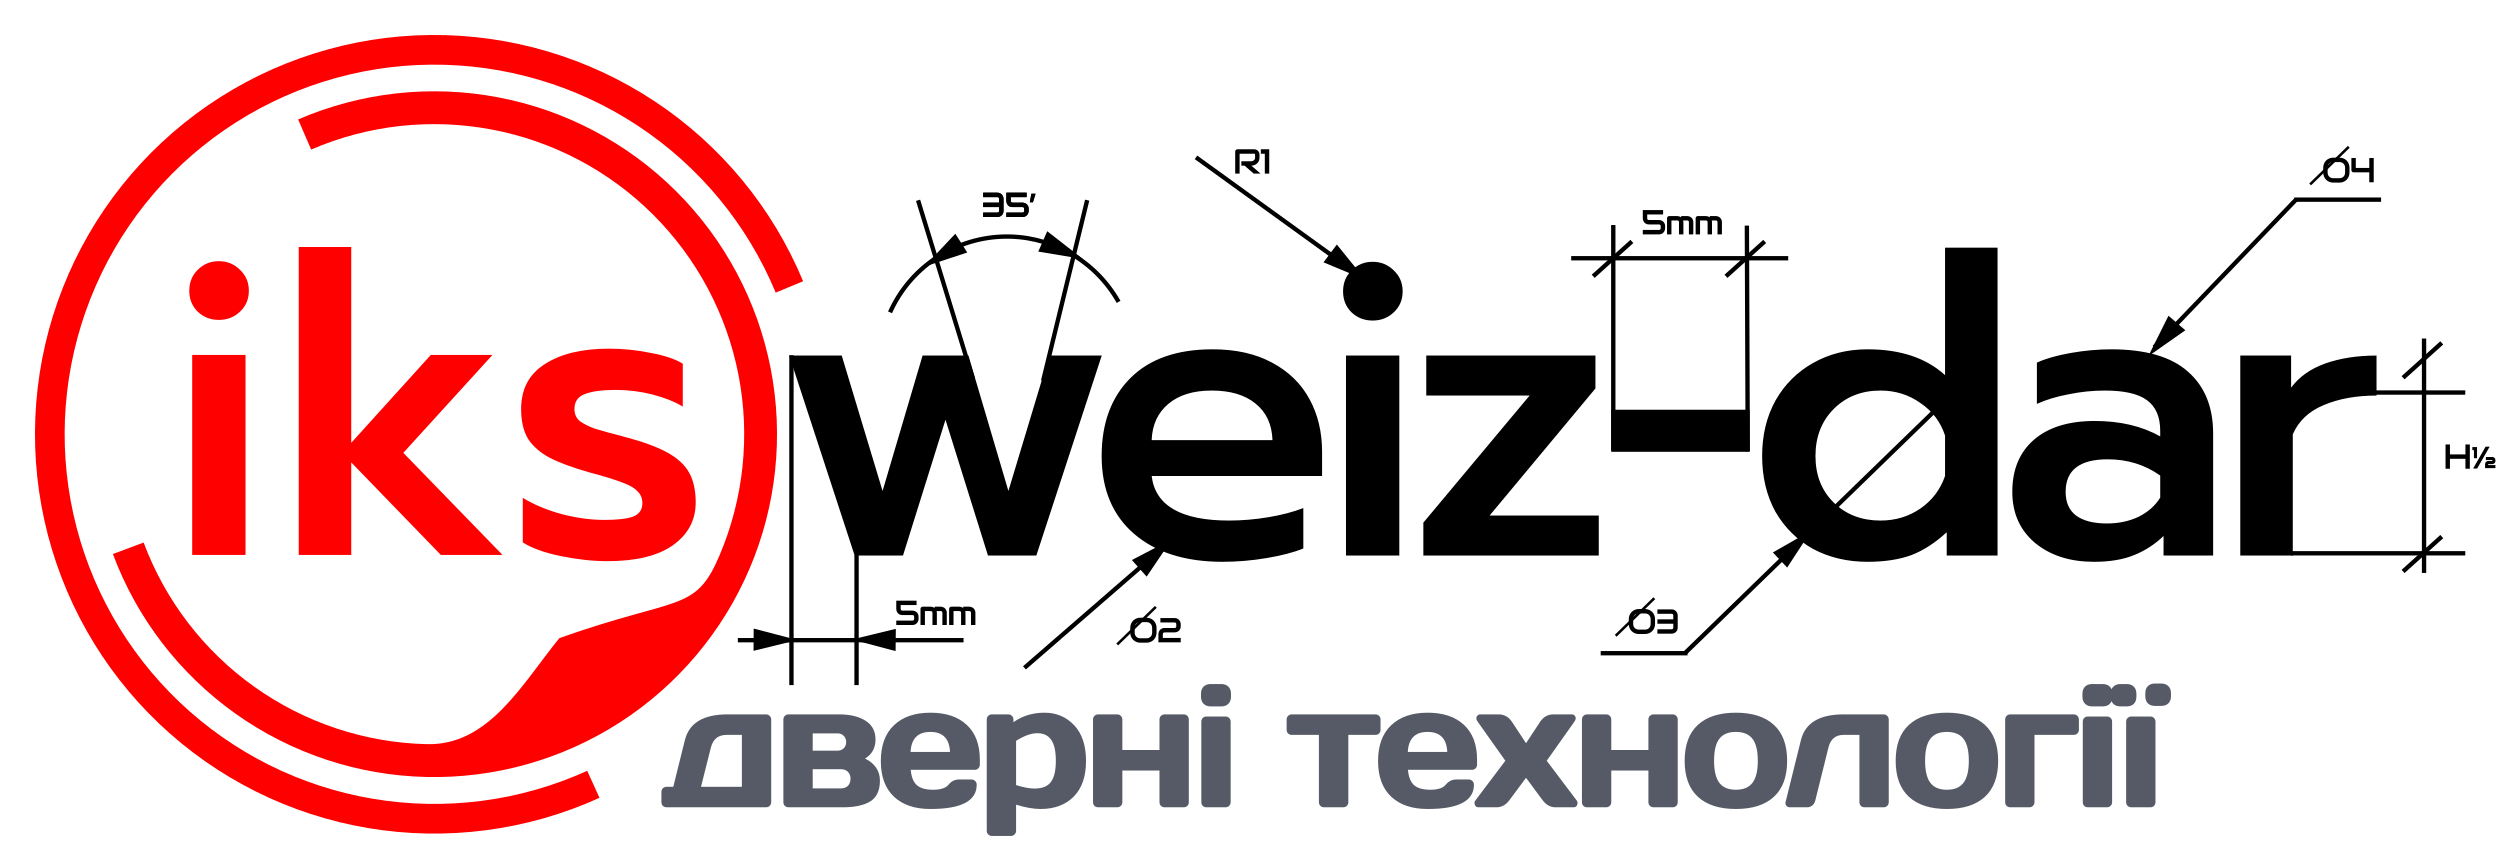 <?xml version="1.0" encoding="UTF-8"?> <svg xmlns="http://www.w3.org/2000/svg" width="288" height="98" viewBox="0 0 288 98" fill="none"> <g clip-path="url(#clip0)"> <path d="M76.195 92.404V91.242C76.195 91.067 76.251 90.923 76.361 90.813C76.478 90.695 76.625 90.637 76.801 90.637H77.562L78.9 85.256C79.395 83.283 81.029 82.297 83.803 82.297H88.236C88.412 82.297 88.555 82.356 88.666 82.473C88.783 82.583 88.842 82.727 88.842 82.902V92.404C88.842 92.574 88.783 92.717 88.666 92.834C88.555 92.945 88.412 93 88.236 93H76.801C76.625 93 76.478 92.945 76.361 92.834C76.251 92.717 76.195 92.574 76.195 92.404ZM80.756 90.637H85.463V84.66H83.695C82.751 84.66 82.152 85.139 81.898 86.096L80.756 90.637ZM90.244 92.404V82.902C90.244 82.727 90.299 82.583 90.41 82.473C90.527 82.356 90.671 82.297 90.84 82.297H96.68C97.923 82.297 98.929 82.538 99.697 83.02C100.472 83.501 100.859 84.227 100.859 85.197C100.859 86.161 100.459 86.89 99.658 87.385C100.798 87.958 101.367 88.807 101.367 89.934C101.367 91.06 100.999 91.854 100.264 92.317C99.528 92.772 98.473 93 97.1 93H90.84C90.671 93 90.527 92.945 90.41 92.834C90.299 92.717 90.244 92.574 90.244 92.404ZM93.623 90.822H96.865C97.223 90.822 97.497 90.721 97.686 90.52C97.881 90.318 97.978 90.051 97.978 89.719C97.978 89.387 97.881 89.12 97.686 88.918C97.497 88.716 97.223 88.615 96.865 88.615H93.623V90.822ZM93.623 86.477H96.484C96.777 86.477 97.015 86.385 97.197 86.203C97.386 86.014 97.481 85.773 97.481 85.481C97.481 85.188 97.386 84.95 97.197 84.768C97.015 84.579 96.777 84.484 96.484 84.484H93.623V86.477ZM102.975 91.77C101.972 90.819 101.471 89.452 101.471 87.668C101.471 85.878 101.975 84.504 102.984 83.547C103.993 82.583 105.393 82.102 107.184 82.102C108.974 82.102 110.37 82.57 111.373 83.508C112.376 84.439 112.877 85.777 112.877 87.522V88.078C112.877 88.254 112.818 88.4 112.701 88.518C112.59 88.628 112.447 88.684 112.271 88.684H104.918C104.983 89.484 105.211 90.067 105.602 90.432C105.999 90.796 106.63 90.979 107.496 90.979C108.362 90.979 108.954 90.783 109.273 90.393C109.592 90.002 109.986 89.803 110.455 89.797H111.91C112.086 89.797 112.229 89.856 112.34 89.973C112.457 90.083 112.516 90.227 112.516 90.402C112.516 92.271 110.735 93.202 107.174 93.195C105.377 93.195 103.977 92.72 102.975 91.77ZM104.898 86.623H109.439C109.374 85.087 108.619 84.318 107.174 84.318C105.735 84.318 104.977 85.087 104.898 86.623ZM113.674 95.695V82.902C113.674 82.727 113.729 82.583 113.84 82.473C113.957 82.356 114.1 82.297 114.27 82.297H116.154C116.324 82.297 116.464 82.356 116.574 82.473C116.691 82.583 116.75 82.727 116.75 82.902V83.195C117.779 82.466 118.973 82.102 120.334 82.102C121.695 82.102 122.831 82.583 123.742 83.547C124.654 84.504 125.109 85.878 125.109 87.668C125.109 89.452 124.637 90.819 123.693 91.77C122.749 92.72 121.477 93.195 119.875 93.195C119.048 93.195 118.107 93.029 117.053 92.697V95.695C117.053 95.871 116.994 96.014 116.877 96.125C116.766 96.242 116.626 96.301 116.457 96.301H114.27C114.1 96.301 113.957 96.242 113.84 96.125C113.729 96.014 113.674 95.871 113.674 95.695ZM117.053 90.442C117.893 90.708 118.599 90.842 119.172 90.842C120.064 90.842 120.695 90.588 121.066 90.08C121.444 89.572 121.633 88.762 121.633 87.648C121.633 86.535 121.454 85.728 121.096 85.227C120.744 84.719 120.214 84.465 119.504 84.465C118.801 84.465 117.984 84.758 117.053 85.344V90.442ZM125.916 92.404V82.902C125.916 82.727 125.971 82.583 126.082 82.473C126.199 82.356 126.342 82.297 126.512 82.297H128.699C128.875 82.297 129.018 82.356 129.129 82.473C129.24 82.583 129.295 82.727 129.295 82.902V86.398H133.572V82.902C133.572 82.727 133.628 82.583 133.738 82.473C133.855 82.356 134.002 82.297 134.178 82.297H136.355C136.531 82.297 136.674 82.356 136.785 82.473C136.896 82.583 136.951 82.727 136.951 82.902V92.404C136.951 92.58 136.896 92.723 136.785 92.834C136.674 92.945 136.531 93 136.355 93H134.178C134.002 93 133.855 92.945 133.738 92.834C133.628 92.717 133.572 92.574 133.572 92.404V88.762H129.295V92.404C129.295 92.58 129.236 92.723 129.119 92.834C129.008 92.945 128.868 93 128.699 93H126.512C126.336 93 126.193 92.945 126.082 92.834C125.971 92.723 125.916 92.58 125.916 92.404ZM138.354 80.256V79.924C138.354 79.579 138.451 79.305 138.646 79.104C138.848 78.902 139.125 78.801 139.477 78.801H140.688C141.033 78.801 141.306 78.902 141.508 79.104C141.71 79.299 141.811 79.572 141.811 79.924V80.256C141.811 80.601 141.71 80.874 141.508 81.076C141.312 81.278 141.039 81.379 140.688 81.379H139.477C139.132 81.379 138.858 81.278 138.656 81.076C138.454 80.874 138.354 80.601 138.354 80.256ZM138.393 92.404V83.137C138.393 82.961 138.448 82.818 138.559 82.707C138.676 82.596 138.819 82.541 138.988 82.541H141.176C141.352 82.541 141.495 82.6 141.605 82.717C141.716 82.828 141.771 82.968 141.771 83.137V92.404C141.771 92.58 141.713 92.723 141.596 92.834C141.485 92.945 141.345 93 141.176 93H138.988C138.812 93 138.669 92.945 138.559 92.834C138.448 92.723 138.393 92.58 138.393 92.404ZM148.219 84.064V82.902C148.219 82.727 148.274 82.583 148.385 82.473C148.502 82.356 148.648 82.297 148.824 82.297H158.443C158.619 82.297 158.762 82.356 158.873 82.473C158.984 82.583 159.039 82.727 159.039 82.902V84.064C159.039 84.234 158.984 84.377 158.873 84.494C158.762 84.605 158.619 84.66 158.443 84.66H155.328V92.404C155.328 92.574 155.27 92.717 155.152 92.834C155.042 92.945 154.898 93 154.723 93H152.545C152.369 93 152.223 92.945 152.105 92.834C151.995 92.717 151.939 92.574 151.939 92.404V84.66H148.824C148.648 84.66 148.502 84.605 148.385 84.494C148.274 84.377 148.219 84.234 148.219 84.064ZM160.256 91.77C159.253 90.819 158.752 89.452 158.752 87.668C158.752 85.878 159.257 84.504 160.266 83.547C161.275 82.583 162.674 82.102 164.465 82.102C166.255 82.102 167.652 82.57 168.654 83.508C169.657 84.439 170.158 85.777 170.158 87.522V88.078C170.158 88.254 170.1 88.4 169.982 88.518C169.872 88.628 169.729 88.684 169.553 88.684H162.199C162.264 89.484 162.492 90.067 162.883 90.432C163.28 90.796 163.911 90.979 164.777 90.979C165.643 90.979 166.236 90.783 166.555 90.393C166.874 90.002 167.268 89.803 167.736 89.797H169.191C169.367 89.797 169.51 89.856 169.621 89.973C169.738 90.083 169.797 90.227 169.797 90.402C169.797 92.271 168.016 93.202 164.455 93.195C162.658 93.195 161.258 92.72 160.256 91.77ZM162.18 86.623H166.721C166.656 85.087 165.9 84.318 164.455 84.318C163.016 84.318 162.258 85.087 162.18 86.623ZM169.9 92.697C169.874 92.632 169.861 92.554 169.861 92.463C169.861 92.365 169.913 92.258 170.018 92.141L173.416 87.639L170.242 83.156C170.034 82.883 170.021 82.642 170.203 82.434C170.281 82.343 170.392 82.297 170.535 82.297H172.654C173.286 82.297 173.794 82.583 174.178 83.156L175.799 85.617L177.42 83.156C177.804 82.583 178.312 82.297 178.943 82.297H181.062C181.206 82.297 181.316 82.343 181.395 82.434C181.577 82.642 181.564 82.883 181.355 83.156L178.182 87.639L181.58 92.141C181.684 92.258 181.736 92.369 181.736 92.473C181.736 92.57 181.723 92.645 181.697 92.697C181.645 92.899 181.505 93 181.277 93H179.197C178.598 93 178.09 92.714 177.674 92.141L175.799 89.602L173.914 92.141C173.504 92.714 172.999 93 172.4 93H170.32C170.092 93 169.952 92.899 169.9 92.697ZM182.24 92.404V82.902C182.24 82.727 182.296 82.583 182.406 82.473C182.523 82.356 182.667 82.297 182.836 82.297H185.023C185.199 82.297 185.342 82.356 185.453 82.473C185.564 82.583 185.619 82.727 185.619 82.902V86.398H189.896V82.902C189.896 82.727 189.952 82.583 190.062 82.473C190.18 82.356 190.326 82.297 190.502 82.297H192.68C192.855 82.297 192.999 82.356 193.109 82.473C193.22 82.583 193.275 82.727 193.275 82.902V92.404C193.275 92.58 193.22 92.723 193.109 92.834C192.999 92.945 192.855 93 192.68 93H190.502C190.326 93 190.18 92.945 190.062 92.834C189.952 92.717 189.896 92.574 189.896 92.404V88.762H185.619V92.404C185.619 92.58 185.561 92.723 185.443 92.834C185.333 92.945 185.193 93 185.023 93H182.836C182.66 93 182.517 92.945 182.406 92.834C182.296 92.723 182.24 92.58 182.24 92.404ZM195.596 91.789C194.58 90.852 194.072 89.471 194.072 87.648C194.072 85.819 194.58 84.439 195.596 83.508C196.611 82.57 198.07 82.102 199.971 82.102C201.878 82.102 203.34 82.57 204.355 83.508C205.371 84.439 205.879 85.819 205.879 87.648C205.879 89.471 205.371 90.852 204.355 91.789C203.34 92.727 201.878 93.195 199.971 93.195C198.07 93.195 196.611 92.727 195.596 91.789ZM198.066 85.109C197.663 85.637 197.461 86.48 197.461 87.639C197.461 88.798 197.663 89.644 198.066 90.178C198.47 90.712 199.105 90.979 199.971 90.979C200.843 90.979 201.481 90.712 201.885 90.178C202.295 89.644 202.5 88.798 202.5 87.639C202.5 86.48 202.295 85.637 201.885 85.109C201.481 84.582 200.843 84.318 199.971 84.318C199.105 84.318 198.47 84.582 198.066 85.109ZM205.709 92.356L207.467 85.256C207.962 83.283 209.596 82.297 212.369 82.297H216.988C217.158 82.297 217.298 82.356 217.408 82.473C217.525 82.583 217.584 82.727 217.584 82.902V92.404C217.584 92.574 217.525 92.717 217.408 92.834C217.298 92.945 217.158 93 216.988 93H214.801C214.632 93 214.488 92.945 214.371 92.834C214.26 92.717 214.205 92.574 214.205 92.404V84.66H212.369C211.458 84.66 210.882 85.139 210.641 86.096L209.107 92.277C209.049 92.492 208.932 92.668 208.756 92.805C208.587 92.935 208.404 93 208.209 93H206.207C206.031 93 205.898 92.948 205.807 92.844C205.722 92.733 205.68 92.639 205.68 92.561C205.68 92.483 205.689 92.414 205.709 92.356ZM219.904 91.789C218.889 90.852 218.381 89.471 218.381 87.648C218.381 85.819 218.889 84.439 219.904 83.508C220.92 82.57 222.378 82.102 224.279 82.102C226.187 82.102 227.648 82.57 228.664 83.508C229.68 84.439 230.188 85.819 230.188 87.648C230.188 89.471 229.68 90.852 228.664 91.789C227.648 92.727 226.187 93.195 224.279 93.195C222.378 93.195 220.92 92.727 219.904 91.789ZM222.375 85.109C221.971 85.637 221.77 86.48 221.77 87.639C221.77 88.798 221.971 89.644 222.375 90.178C222.779 90.712 223.413 90.979 224.279 90.979C225.152 90.979 225.79 90.712 226.193 90.178C226.604 89.644 226.809 88.798 226.809 87.639C226.809 86.48 226.604 85.637 226.193 85.109C225.79 84.582 225.152 84.318 224.279 84.318C223.413 84.318 222.779 84.582 222.375 85.109ZM230.994 92.404V82.902C230.994 82.727 231.049 82.583 231.16 82.473C231.277 82.356 231.421 82.297 231.59 82.297H238.895C239.064 82.297 239.204 82.356 239.314 82.473C239.432 82.583 239.49 82.727 239.49 82.902V84.064C239.49 84.234 239.432 84.377 239.314 84.494C239.204 84.605 239.064 84.66 238.895 84.66H234.373V92.404C234.373 92.574 234.314 92.717 234.197 92.834C234.087 92.945 233.947 93 233.777 93H231.59C231.421 93 231.277 92.945 231.16 92.834C231.049 92.717 230.994 92.574 230.994 92.404ZM239.896 80.256V79.924C239.896 79.579 239.994 79.305 240.189 79.104C240.391 78.902 240.668 78.801 241.02 78.801H242.23C242.576 78.801 242.849 78.902 243.051 79.104C243.253 79.299 243.354 79.572 243.354 79.924V80.256C243.354 80.601 243.253 80.874 243.051 81.076C242.855 81.278 242.582 81.379 242.23 81.379H241.02C240.674 81.379 240.401 81.278 240.199 81.076C239.997 80.874 239.896 80.601 239.896 80.256ZM239.936 92.404V83.137C239.936 82.961 239.991 82.818 240.102 82.707C240.219 82.596 240.362 82.541 240.531 82.541H242.719C242.895 82.541 243.038 82.6 243.148 82.717C243.259 82.828 243.314 82.968 243.314 83.137V92.404C243.314 92.58 243.256 92.723 243.139 92.834C243.028 92.945 242.888 93 242.719 93H240.531C240.355 93 240.212 92.945 240.102 92.834C239.991 92.723 239.936 92.58 239.936 92.404ZM243.154 80.256V79.924C243.154 79.572 243.255 79.299 243.457 79.104C243.652 78.902 243.926 78.801 244.277 78.801H244.99C245.342 78.801 245.615 78.902 245.811 79.104C246.012 79.299 246.113 79.572 246.113 79.924V80.256C246.113 80.608 246.012 80.884 245.811 81.086C245.615 81.281 245.342 81.379 244.99 81.379H244.277C243.926 81.379 243.652 81.281 243.457 81.086C243.255 80.884 243.154 80.608 243.154 80.256ZM244.932 92.404V83.137C244.932 82.968 244.987 82.828 245.098 82.717C245.215 82.6 245.361 82.541 245.537 82.541H247.715C247.891 82.541 248.034 82.6 248.145 82.717C248.255 82.828 248.311 82.968 248.311 83.137V92.404C248.311 92.574 248.255 92.717 248.145 92.834C248.034 92.945 247.891 93 247.715 93H245.537C245.361 93 245.215 92.945 245.098 92.834C244.987 92.717 244.932 92.574 244.932 92.404ZM247.139 80.197V79.856C247.139 79.51 247.236 79.24 247.432 79.045C247.633 78.843 247.907 78.742 248.252 78.742H248.975C249.32 78.742 249.593 78.843 249.795 79.045C249.997 79.24 250.098 79.51 250.098 79.856V80.197C250.098 80.549 249.997 80.826 249.795 81.027C249.593 81.223 249.32 81.32 248.975 81.32H248.252C247.907 81.32 247.633 81.223 247.432 81.027C247.236 80.826 247.139 80.549 247.139 80.197Z" fill="#555A66"></path> <path d="M92.517 32.399C89.005 23.936 83.045 16.714 75.402 11.66C67.759 6.606 58.781 3.95 49.618 4.032C40.456 4.114 31.526 6.93 23.975 12.12C16.424 17.31 10.594 24.637 7.234 33.162C3.874 41.687 3.137 51.021 5.116 59.967C7.096 68.914 11.702 77.066 18.345 83.377C24.987 89.689 33.363 93.873 42.399 95.393C51.435 96.913 60.719 95.699 69.061 91.908L67.647 88.797C59.925 92.306 51.331 93.429 42.966 92.022C34.602 90.615 26.848 86.742 20.699 80.899C14.55 75.057 10.286 67.511 8.453 59.229C6.621 50.947 7.304 42.307 10.414 34.415C13.524 26.524 18.921 19.741 25.911 14.937C32.901 10.133 41.167 7.525 49.649 7.449C58.131 7.374 66.442 9.832 73.517 14.511C80.592 19.189 86.109 25.874 89.36 33.709L92.517 32.399Z" fill="#FF0000"></path> <path d="M13.004 63.822C15.764 71.222 20.679 77.625 27.115 82.203C33.55 86.782 41.21 89.326 49.106 89.508C57.002 89.689 64.771 87.5 71.41 83.222C78.049 78.943 83.253 72.773 86.35 65.508C89.447 58.243 90.295 50.216 88.784 42.464C87.274 34.711 83.474 27.59 77.876 22.019C72.277 16.448 65.138 12.683 57.378 11.211C49.618 9.738 41.596 10.626 34.346 13.759L35.846 17.229C42.402 14.396 49.656 13.594 56.673 14.926C63.69 16.257 70.146 19.662 75.209 24.699C80.271 29.737 83.707 36.177 85.073 43.187C86.439 50.197 85.672 57.455 82.872 64.025C80.071 70.595 78.149 68.642 64.439 73.51C60.151 78.788 56.333 85.892 49.193 85.728C42.053 85.564 35.126 83.263 29.307 79.123C23.487 74.982 19.043 69.192 16.547 62.501L13.004 63.822Z" fill="#FF0000"></path> <path d="M25.213 36.854C24.253 36.854 23.437 36.534 22.765 35.894C22.125 35.254 21.805 34.454 21.805 33.494C21.805 32.534 22.125 31.734 22.765 31.094C23.437 30.422 24.253 30.086 25.213 30.086C26.173 30.086 26.989 30.422 27.661 31.094C28.333 31.734 28.669 32.534 28.669 33.494C28.669 34.454 28.333 35.254 27.661 35.894C26.989 36.534 26.173 36.854 25.213 36.854ZM22.141 40.886H28.285V63.926H22.141V40.886ZM34.415 28.454H40.463V51.014L49.631 40.886H56.735L46.463 52.166L57.887 63.926H50.783L40.463 53.27V63.926H34.415V28.454ZM69.969 64.646C68.305 64.646 66.529 64.454 64.641 64.07C62.753 63.686 61.281 63.158 60.225 62.486V57.35C61.473 58.118 62.961 58.742 64.689 59.222C66.417 59.67 68.049 59.894 69.585 59.894C71.121 59.894 72.241 59.766 72.945 59.51C73.649 59.222 74.001 58.71 74.001 57.974C74.001 57.398 73.809 56.934 73.425 56.582C73.073 56.198 72.481 55.862 71.649 55.574C70.849 55.254 69.601 54.87 67.905 54.422C65.985 53.878 64.465 53.318 63.345 52.742C62.257 52.166 61.425 51.446 60.849 50.582C60.305 49.686 60.033 48.534 60.033 47.126C60.033 44.822 60.945 43.094 62.769 41.942C64.593 40.758 67.057 40.166 70.161 40.166C71.761 40.166 73.345 40.326 74.913 40.646C76.513 40.934 77.761 41.35 78.657 41.894V46.838C77.697 46.262 76.529 45.798 75.153 45.446C73.777 45.094 72.369 44.918 70.929 44.918C69.361 44.918 68.177 45.078 67.377 45.398C66.577 45.686 66.177 46.262 66.177 47.126C66.177 47.702 66.385 48.166 66.801 48.518C67.249 48.838 67.825 49.126 68.529 49.382C69.233 49.606 70.513 49.958 72.369 50.438C74.353 50.982 75.905 51.574 77.025 52.214C78.145 52.854 78.945 53.622 79.425 54.518C79.905 55.414 80.145 56.534 80.145 57.878C80.145 59.926 79.265 61.574 77.505 62.822C75.777 64.038 73.265 64.646 69.969 64.646Z" fill="#FF0000"></path> <path d="M90.92 40.96H96.968L101.672 56.56L106.28 40.96H111.56L116.168 56.56L120.872 40.96H126.92L119.384 64H113.816L108.92 48.352L104.024 64H98.456L90.92 40.96ZM140.831 64.72C136.543 64.72 133.151 63.648 130.655 61.504C128.159 59.36 126.911 56.368 126.911 52.528C126.911 48.752 128.015 45.76 130.223 43.552C132.431 41.344 135.583 40.24 139.679 40.24C142.367 40.24 144.655 40.752 146.543 41.776C148.463 42.8 149.903 44.208 150.863 46C151.823 47.76 152.303 49.776 152.303 52.048V54.832H132.671C133.087 58.256 136.063 59.968 141.599 59.968C143.071 59.968 144.575 59.84 146.111 59.584C147.647 59.328 148.991 58.976 150.143 58.528V63.184C149.055 63.632 147.647 64 145.919 64.288C144.223 64.576 142.527 64.72 140.831 64.72ZM146.591 50.704C146.527 48.88 145.871 47.472 144.623 46.48C143.407 45.488 141.727 44.992 139.583 44.992C137.471 44.992 135.807 45.504 134.591 46.528C133.375 47.552 132.735 48.944 132.671 50.704H146.591ZM158.129 36.928C157.169 36.928 156.353 36.608 155.681 35.968C155.041 35.328 154.721 34.528 154.721 33.568C154.721 32.608 155.041 31.808 155.681 31.168C156.353 30.496 157.169 30.16 158.129 30.16C159.089 30.16 159.905 30.496 160.577 31.168C161.249 31.808 161.585 32.608 161.585 33.568C161.585 34.528 161.249 35.328 160.577 35.968C159.905 36.608 159.089 36.928 158.129 36.928ZM155.057 40.96H161.201V64H155.057V40.96ZM163.97 60.208L176.21 45.568H164.306V40.96H183.794V44.752L171.602 59.392H184.178V64H163.97V60.208ZM185.617 47.2H201.553V52.048H185.617V47.2ZM215.142 64.72C212.806 64.72 210.71 64.224 208.854 63.232C207.03 62.208 205.59 60.784 204.534 58.96C203.51 57.104 202.998 54.96 202.998 52.528C202.998 50.128 203.51 48 204.534 46.144C205.59 44.288 207.03 42.848 208.854 41.824C210.71 40.768 212.806 40.24 215.142 40.24C218.918 40.24 221.894 41.232 224.07 43.216V28.528H230.118V64H224.262V61.312C222.95 62.528 221.59 63.408 220.182 63.952C218.774 64.464 217.094 64.72 215.142 64.72ZM216.63 59.968C218.358 59.968 219.894 59.504 221.238 58.576C222.582 57.648 223.526 56.4 224.07 54.832V50.176C223.558 48.608 222.614 47.36 221.238 46.432C219.894 45.472 218.358 44.992 216.63 44.992C214.454 44.992 212.662 45.696 211.254 47.104C209.846 48.512 209.142 50.32 209.142 52.528C209.142 54.736 209.846 56.528 211.254 57.904C212.662 59.28 214.454 59.968 216.63 59.968ZM241.225 64.72C238.473 64.72 236.217 64 234.457 62.56C232.697 61.088 231.817 59.12 231.817 56.656C231.817 54.096 232.649 52.096 234.313 50.656C235.977 49.216 238.313 48.496 241.321 48.496C244.233 48.496 246.745 49.088 248.857 50.272V49.648C248.857 48.016 248.345 46.832 247.321 46.096C246.329 45.36 244.713 44.992 242.473 44.992C241.065 44.992 239.673 45.136 238.297 45.424C236.921 45.68 235.705 46.048 234.649 46.528V41.776C235.609 41.328 236.889 40.96 238.489 40.672C240.121 40.384 241.689 40.24 243.193 40.24C247.193 40.24 250.153 41.104 252.073 42.832C253.993 44.528 254.953 46.896 254.953 49.936V64H249.241V61.744C248.249 62.704 247.113 63.44 245.833 63.952C244.585 64.464 243.049 64.72 241.225 64.72ZM242.713 60.304C244.057 60.304 245.273 60.048 246.361 59.536C247.449 58.992 248.281 58.256 248.857 57.328V54.784C247.097 53.536 245.081 52.912 242.809 52.912C239.577 52.912 237.961 54.16 237.961 56.656C237.961 57.872 238.361 58.784 239.161 59.392C239.993 60 241.177 60.304 242.713 60.304ZM258.08 40.96H263.936V44.656C264.864 43.408 266.176 42.48 267.872 41.872C269.6 41.264 271.568 40.96 273.776 40.96V45.568C271.44 45.568 269.408 45.936 267.68 46.672C265.984 47.376 264.8 48.496 264.128 50.032V64H258.08V40.96Z" fill="black"></path> <path d="M91.175 40.925V78.925" stroke="black" stroke-width="0.5"></path> <path d="M98.675 63.926V78.926" stroke="black" stroke-width="0.5"></path> <line x1="112.086" y1="43.686" x2="105.761" y2="23.073" stroke="black" stroke-width="0.5"></line> <line x1="125.243" y1="23.059" x2="120.168" y2="43.863" stroke="black" stroke-width="0.5"></line> <line x1="155.779" y1="31.128" x2="137.779" y2="18.128" stroke="black" stroke-width="0.5"></line> <path d="M133.5 63.5L118.017 76.935" stroke="black" stroke-width="0.5"></path> <line x1="185.85" y1="25.925" x2="185.85" y2="51.925" stroke="black" stroke-width="0.5"></line> <line x1="201.24" y1="25.989" x2="201.34" y2="51.989" stroke="black" stroke-width="0.5"></line> <line x1="279.25" y1="39" x2="279.25" y2="66" stroke="black" stroke-width="0.5"></line> <line x1="223.1" y1="47.105" x2="194.174" y2="75.179" stroke="black" stroke-width="0.5"></line> <path d="M264.5 23L248.164 40.008" stroke="black" stroke-width="0.5"></path> <g filter="url(#filter0_d)"> <line x1="273" y1="41.22" x2="284" y2="41.22" stroke="black" stroke-width="0.5"></line> </g> <line x1="263.925" y1="63.74" x2="284" y2="63.74" stroke="black" stroke-width="0.5"></line> <path d="M247.479 41.043L249.808 36.375L251.75 38.047L247.479 41.043Z" fill="black"></path> <path d="M106.476 30.721L110.055 26.925L111.43 29.087L106.476 30.721Z" fill="black"></path> <path d="M157.283 32.228L152.468 30.22L154.005 28.17L157.283 32.228Z" fill="black"></path> <path d="M135.017 62.104L132.096 66.427L130.39 64.514L135.017 62.104Z" fill="black"></path> <path d="M91.872 73.73L86.806 74.976L86.824 72.413L91.872 73.73Z" fill="black"></path> <path d="M98.13 73.671L103.2 72.442L103.173 75.005L98.13 73.671Z" fill="black"></path> <path d="M208.677 61.102L205.88 65.385L204.236 63.641L208.677 61.102Z" fill="black"></path> <path d="M124.755 29.844L119.61 28.983L120.641 26.637L124.755 29.844Z" fill="black"></path> <line x1="85" y1="73.75" x2="111" y2="73.75" stroke="black" stroke-width="0.5"></line> <line x1="181" y1="29.75" x2="206" y2="29.75" stroke="black" stroke-width="0.5"></line> <line x1="183.533" y1="31.829" x2="187.992" y2="27.814" stroke="black" stroke-width="0.5"></line> <line x1="276.833" y1="43.514" x2="281.292" y2="39.499" stroke="black" stroke-width="0.5"></line> <line x1="276.833" y1="65.829" x2="281.292" y2="61.814" stroke="black" stroke-width="0.5"></line> <line x1="198.833" y1="31.829" x2="203.292" y2="27.814" stroke="black" stroke-width="0.5"></line> <path d="M102.533 35.983C103.648 33.487 105.435 31.35 107.694 29.811C109.953 28.272 112.595 27.39 115.325 27.265C118.056 27.14 120.768 27.777 123.158 29.103C125.548 30.43 127.522 32.394 128.861 34.777" stroke="black" stroke-width="0.5"></path> <line x1="184.4" y1="75.25" x2="194.4" y2="75.25" stroke="black" stroke-width="0.5"></line> <path d="M264.3 23H274.3" stroke="black" stroke-width="0.5"></path> <path d="M105.822 71.287C105.822 71.335 105.816 71.386 105.805 71.439C105.794 71.493 105.777 71.546 105.752 71.6C105.729 71.652 105.698 71.702 105.66 71.75C105.624 71.798 105.579 71.841 105.525 71.879C105.473 71.915 105.413 71.945 105.344 71.967C105.275 71.989 105.197 72 105.111 72H103.25V71.492H105.111C105.175 71.492 105.224 71.473 105.258 71.434C105.293 71.395 105.311 71.346 105.311 71.287V71.061C105.311 70.994 105.294 70.943 105.26 70.908C105.226 70.873 105.175 70.856 105.107 70.856H103.963C103.831 70.856 103.72 70.832 103.629 70.785C103.539 70.737 103.466 70.677 103.41 70.606C103.354 70.534 103.313 70.456 103.287 70.373C103.262 70.29 103.25 70.212 103.25 70.141V69.199H105.59V69.707H103.758V70.141C103.758 70.208 103.775 70.259 103.811 70.293C103.846 70.327 103.896 70.344 103.963 70.344H105.111C105.182 70.344 105.258 70.357 105.342 70.383C105.425 70.408 105.502 70.449 105.572 70.506C105.644 70.562 105.703 70.635 105.75 70.727C105.798 70.818 105.822 70.929 105.822 71.061V71.287ZM107.927 72H107.419V70.6C107.419 70.533 107.402 70.483 107.366 70.449C107.331 70.414 107.279 70.397 107.21 70.397H106.55V72H106.042V70.141C106.042 70.106 106.049 70.073 106.062 70.043C106.075 70.012 106.093 69.985 106.116 69.963C106.14 69.939 106.167 69.921 106.198 69.908C106.23 69.895 106.263 69.889 106.298 69.889H107.214C107.284 69.889 107.36 69.901 107.441 69.926C107.521 69.951 107.598 69.99 107.671 70.045V69.889H108.359C108.407 69.889 108.458 69.895 108.511 69.906C108.564 69.917 108.617 69.934 108.669 69.957C108.723 69.981 108.773 70.011 108.821 70.049C108.87 70.085 108.912 70.13 108.948 70.184C108.985 70.236 109.014 70.296 109.036 70.365C109.058 70.434 109.07 70.512 109.07 70.6V72H108.562V70.6C108.562 70.533 108.545 70.483 108.511 70.449C108.478 70.414 108.428 70.397 108.359 70.397H107.902C107.918 70.459 107.927 70.527 107.927 70.6V72ZM111.223 72H110.715V70.6C110.715 70.533 110.698 70.483 110.662 70.449C110.627 70.414 110.575 70.397 110.506 70.397H109.846V72H109.338V70.141C109.338 70.106 109.345 70.073 109.358 70.043C109.371 70.012 109.389 69.985 109.412 69.963C109.436 69.939 109.463 69.921 109.495 69.908C109.526 69.895 109.559 69.889 109.594 69.889H110.51C110.58 69.889 110.656 69.901 110.737 69.926C110.817 69.951 110.894 69.99 110.967 70.045V69.889H111.655C111.703 69.889 111.754 69.895 111.807 69.906C111.86 69.917 111.913 69.934 111.965 69.957C112.019 69.981 112.069 70.011 112.118 70.049C112.166 70.085 112.208 70.13 112.245 70.184C112.281 70.236 112.31 70.296 112.332 70.365C112.355 70.434 112.366 70.512 112.366 70.6V72H111.858V70.6C111.858 70.533 111.841 70.483 111.807 70.449C111.774 70.414 111.724 70.397 111.655 70.397H111.198C111.215 70.459 111.223 70.527 111.223 70.6V72Z" fill="black"></path> <path d="M133.234 72.867C133.234 73.038 133.205 73.195 133.146 73.338C133.088 73.481 133.007 73.605 132.902 73.709C132.798 73.813 132.674 73.895 132.531 73.953C132.389 74.01 132.234 74.039 132.066 74.039H131.379C131.211 74.039 131.055 74.01 130.912 73.953C130.769 73.895 130.645 73.813 130.541 73.709C130.437 73.605 130.355 73.481 130.295 73.338C130.236 73.195 130.207 73.038 130.207 72.867V72.332C130.207 72.163 130.236 72.007 130.295 71.863C130.355 71.719 130.437 71.595 130.541 71.492C130.645 71.388 130.769 71.307 130.912 71.248C131.055 71.189 131.211 71.16 131.379 71.16H132.066C132.234 71.16 132.389 71.189 132.531 71.248C132.674 71.307 132.798 71.388 132.902 71.492C133.007 71.595 133.088 71.719 133.146 71.863C133.205 72.007 133.234 72.163 133.234 72.332V72.867ZM132.727 72.332C132.727 72.232 132.71 72.141 132.678 72.061C132.646 71.978 132.602 71.909 132.543 71.852C132.486 71.793 132.416 71.748 132.334 71.717C132.253 71.684 132.164 71.668 132.066 71.668H131.379C131.28 71.668 131.189 71.684 131.107 71.717C131.027 71.748 130.957 71.793 130.898 71.852C130.84 71.909 130.794 71.978 130.762 72.061C130.73 72.141 130.715 72.232 130.715 72.332V72.867C130.715 72.968 130.73 73.059 130.762 73.141C130.794 73.221 130.84 73.291 130.898 73.35C130.957 73.407 131.027 73.452 131.107 73.484C131.189 73.516 131.28 73.531 131.379 73.531H132.062C132.161 73.531 132.251 73.516 132.332 73.484C132.414 73.452 132.484 73.407 132.543 73.35C132.602 73.291 132.646 73.221 132.678 73.141C132.71 73.059 132.727 72.968 132.727 72.867V72.332ZM136.021 74H133.448V73.061C133.448 73.012 133.454 72.962 133.464 72.908C133.476 72.853 133.493 72.799 133.517 72.746C133.54 72.693 133.57 72.642 133.607 72.594C133.644 72.546 133.689 72.503 133.741 72.467C133.795 72.429 133.856 72.399 133.925 72.377C133.994 72.355 134.072 72.344 134.159 72.344H135.304C135.373 72.344 135.424 72.327 135.456 72.293C135.49 72.258 135.507 72.207 135.507 72.141V71.916C135.507 71.847 135.49 71.795 135.456 71.76C135.422 71.725 135.373 71.707 135.308 71.707H133.677V71.199H135.308C135.394 71.199 135.471 71.21 135.54 71.233C135.609 71.255 135.67 71.284 135.722 71.322C135.775 71.359 135.821 71.401 135.859 71.449C135.896 71.497 135.927 71.548 135.95 71.602C135.975 71.654 135.993 71.707 136.003 71.762C136.015 71.815 136.021 71.865 136.021 71.912V72.141C136.021 72.272 135.997 72.383 135.948 72.475C135.902 72.564 135.842 72.638 135.771 72.695C135.699 72.751 135.622 72.792 135.538 72.818C135.456 72.843 135.379 72.856 135.308 72.856H134.159C134.118 72.856 134.085 72.861 134.06 72.873C134.035 72.885 134.015 72.9 134.001 72.92C133.988 72.939 133.978 72.962 133.972 72.986C133.965 73.011 133.96 73.036 133.956 73.061V73.492H136.021V74Z" fill="black"></path> <path d="M115.604 24.287C115.604 24.419 115.579 24.53 115.531 24.621C115.484 24.711 115.425 24.785 115.354 24.842C115.283 24.898 115.206 24.938 115.123 24.963C115.04 24.988 114.962 25 114.891 25H113.262V24.492H114.891C114.96 24.492 115.01 24.475 115.043 24.439C115.077 24.404 115.094 24.354 115.094 24.287V23.855H113.262V23.344H115.094V22.916C115.094 22.777 115.026 22.707 114.891 22.707H113.262V22.199H114.891C114.978 22.199 115.056 22.21 115.125 22.232C115.194 22.255 115.255 22.285 115.307 22.322C115.36 22.359 115.406 22.401 115.443 22.449C115.481 22.497 115.512 22.548 115.535 22.602C115.559 22.654 115.576 22.707 115.586 22.762C115.598 22.815 115.604 22.865 115.604 22.912V24.287ZM118.501 24.287C118.501 24.335 118.495 24.386 118.484 24.439C118.473 24.493 118.456 24.546 118.431 24.6C118.407 24.652 118.377 24.702 118.339 24.75C118.303 24.798 118.258 24.841 118.204 24.879C118.152 24.915 118.092 24.945 118.023 24.967C117.954 24.989 117.876 25 117.79 25H115.929V24.492H117.79C117.854 24.492 117.903 24.473 117.937 24.434C117.972 24.395 117.989 24.346 117.989 24.287V24.061C117.989 23.994 117.973 23.943 117.939 23.908C117.905 23.873 117.854 23.855 117.786 23.855H116.642C116.51 23.855 116.399 23.832 116.308 23.785C116.218 23.737 116.145 23.677 116.089 23.605C116.033 23.534 115.992 23.456 115.966 23.373C115.941 23.29 115.929 23.212 115.929 23.141V22.199H118.269V22.707H116.437V23.141C116.437 23.208 116.454 23.259 116.489 23.293C116.525 23.327 116.575 23.344 116.642 23.344H117.79C117.861 23.344 117.937 23.357 118.021 23.383C118.104 23.408 118.181 23.449 118.251 23.506C118.323 23.562 118.382 23.635 118.429 23.727C118.477 23.818 118.501 23.929 118.501 24.061V24.287ZM118.993 23.301H118.637L118.817 22.316H119.297L118.993 23.301Z" fill="black"></path> <path d="M115.604 24.287C115.604 24.419 115.579 24.53 115.531 24.621C115.484 24.711 115.425 24.785 115.354 24.842C115.283 24.898 115.206 24.938 115.123 24.963C115.04 24.988 114.962 25 114.891 25H113.262V24.492H114.891C114.96 24.492 115.01 24.475 115.043 24.439C115.077 24.404 115.094 24.354 115.094 24.287V23.855H113.262V23.344H115.094V22.916C115.094 22.777 115.026 22.707 114.891 22.707H113.262V22.199H114.891C114.978 22.199 115.056 22.21 115.125 22.232C115.194 22.255 115.255 22.285 115.307 22.322C115.36 22.359 115.406 22.401 115.443 22.449C115.481 22.497 115.512 22.548 115.535 22.602C115.559 22.654 115.576 22.707 115.586 22.762C115.598 22.815 115.604 22.865 115.604 22.912V24.287ZM118.501 24.287C118.501 24.335 118.495 24.386 118.484 24.439C118.473 24.493 118.456 24.546 118.431 24.6C118.407 24.652 118.377 24.702 118.339 24.75C118.303 24.798 118.258 24.841 118.204 24.879C118.152 24.915 118.092 24.945 118.023 24.967C117.954 24.989 117.876 25 117.79 25H115.929V24.492H117.79C117.854 24.492 117.903 24.473 117.937 24.434C117.972 24.395 117.989 24.346 117.989 24.287V24.061C117.989 23.994 117.973 23.943 117.939 23.908C117.905 23.873 117.854 23.855 117.786 23.855H116.642C116.51 23.855 116.399 23.832 116.308 23.785C116.218 23.737 116.145 23.677 116.089 23.605C116.033 23.534 115.992 23.456 115.966 23.373C115.941 23.29 115.929 23.212 115.929 23.141V22.199H118.269V22.707H116.437V23.141C116.437 23.208 116.454 23.259 116.489 23.293C116.525 23.327 116.575 23.344 116.642 23.344H117.79C117.861 23.344 117.937 23.357 118.021 23.383C118.104 23.408 118.181 23.449 118.251 23.506C118.323 23.562 118.382 23.635 118.429 23.727C118.477 23.818 118.501 23.929 118.501 24.061V24.287ZM118.993 23.301H118.637L118.817 22.316H119.297L118.993 23.301Z" fill="black"></path> <path d="M145.094 18.141C145.094 18.256 145.079 18.36 145.051 18.451C145.022 18.542 144.983 18.623 144.934 18.693C144.885 18.762 144.829 18.822 144.766 18.871C144.702 18.921 144.635 18.962 144.564 18.994C144.495 19.025 144.425 19.048 144.354 19.062C144.283 19.077 144.217 19.084 144.154 19.084L145.215 20H144.43L143.371 19.084H143.006V18.576H144.154C144.218 18.571 144.276 18.558 144.328 18.537C144.382 18.515 144.427 18.486 144.465 18.449C144.504 18.413 144.534 18.369 144.555 18.318C144.576 18.266 144.586 18.207 144.586 18.141V17.82C144.586 17.792 144.582 17.77 144.574 17.756C144.568 17.74 144.559 17.729 144.547 17.723C144.536 17.715 144.525 17.71 144.512 17.709C144.5 17.708 144.489 17.707 144.479 17.707H142.803V20H142.295V17.455C142.295 17.42 142.301 17.387 142.314 17.355C142.327 17.324 142.345 17.297 142.367 17.273C142.391 17.25 142.418 17.232 142.449 17.219C142.48 17.206 142.514 17.199 142.551 17.199H144.479C144.592 17.199 144.688 17.22 144.766 17.262C144.844 17.302 144.907 17.354 144.955 17.416C145.005 17.477 145.04 17.544 145.061 17.615C145.083 17.687 145.094 17.754 145.094 17.816V18.141ZM146.216 20H145.706V17.707H145.247V17.199H146.216V20Z" fill="black"></path> <path d="M191.822 26.287C191.822 26.335 191.816 26.386 191.805 26.439C191.794 26.493 191.777 26.546 191.752 26.6C191.729 26.652 191.698 26.702 191.66 26.75C191.624 26.798 191.579 26.841 191.525 26.879C191.473 26.915 191.413 26.945 191.344 26.967C191.275 26.989 191.197 27 191.111 27H189.25V26.492H191.111C191.175 26.492 191.224 26.473 191.258 26.434C191.293 26.395 191.311 26.346 191.311 26.287V26.061C191.311 25.994 191.294 25.943 191.26 25.908C191.226 25.873 191.175 25.855 191.107 25.855H189.963C189.831 25.855 189.72 25.832 189.629 25.785C189.539 25.737 189.466 25.677 189.41 25.605C189.354 25.534 189.313 25.456 189.287 25.373C189.262 25.29 189.25 25.212 189.25 25.141V24.199H191.59V24.707H189.758V25.141C189.758 25.208 189.775 25.259 189.811 25.293C189.846 25.327 189.896 25.344 189.963 25.344H191.111C191.182 25.344 191.258 25.357 191.342 25.383C191.425 25.408 191.502 25.449 191.572 25.506C191.644 25.562 191.703 25.635 191.75 25.727C191.798 25.818 191.822 25.929 191.822 26.061V26.287ZM193.927 27H193.419V25.6C193.419 25.533 193.402 25.483 193.366 25.449C193.331 25.414 193.279 25.396 193.21 25.396H192.55V27H192.042V25.141C192.042 25.105 192.049 25.073 192.062 25.043C192.075 25.012 192.093 24.985 192.116 24.963C192.14 24.939 192.167 24.921 192.198 24.908C192.23 24.895 192.263 24.889 192.298 24.889H193.214C193.284 24.889 193.36 24.901 193.441 24.926C193.521 24.951 193.598 24.99 193.671 25.045V24.889H194.359C194.407 24.889 194.458 24.895 194.511 24.906C194.564 24.917 194.617 24.934 194.669 24.957C194.723 24.98 194.773 25.011 194.821 25.049C194.87 25.085 194.912 25.13 194.948 25.184C194.985 25.236 195.014 25.296 195.036 25.365C195.058 25.434 195.07 25.512 195.07 25.6V27H194.562V25.6C194.562 25.533 194.545 25.483 194.511 25.449C194.478 25.414 194.428 25.396 194.359 25.396H193.902C193.918 25.459 193.927 25.527 193.927 25.6V27ZM197.223 27H196.715V25.6C196.715 25.533 196.698 25.483 196.662 25.449C196.627 25.414 196.575 25.396 196.506 25.396H195.846V27H195.338V25.141C195.338 25.105 195.345 25.073 195.358 25.043C195.371 25.012 195.389 24.985 195.412 24.963C195.436 24.939 195.463 24.921 195.495 24.908C195.526 24.895 195.559 24.889 195.594 24.889H196.51C196.58 24.889 196.656 24.901 196.737 24.926C196.817 24.951 196.894 24.99 196.967 25.045V24.889H197.655C197.703 24.889 197.754 24.895 197.807 24.906C197.86 24.917 197.913 24.934 197.965 24.957C198.019 24.98 198.069 25.011 198.118 25.049C198.166 25.085 198.208 25.13 198.245 25.184C198.281 25.236 198.31 25.296 198.332 25.365C198.355 25.434 198.366 25.512 198.366 25.6V27H197.858V25.6C197.858 25.533 197.841 25.483 197.807 25.449C197.774 25.414 197.724 25.396 197.655 25.396H197.198C197.215 25.459 197.223 25.527 197.223 25.6V27Z" fill="black"></path> <line x1="133.153" y1="69.912" x2="128.702" y2="74.24" stroke="black" stroke-width="0.3"></line> <path d="M282.234 52.344H284.017V51.199H284.525V54H284.017V52.855H282.234V54H281.726V51.199H282.234V52.344ZM286.808 51.455L285.368 53.977H284.901L286.341 51.455H286.808ZM285.353 52.787H284.997V51.859H284.814V51.504H285.353V52.787ZM287.472 53.928H286.28V53.473C286.28 53.428 286.288 53.385 286.304 53.342C286.319 53.297 286.343 53.258 286.374 53.225C286.405 53.19 286.444 53.161 286.489 53.141C286.535 53.118 286.587 53.107 286.646 53.107H287.116V53H286.372V52.645H287.108C287.167 52.645 287.219 52.656 287.265 52.678C287.31 52.699 287.348 52.727 287.378 52.762C287.409 52.796 287.433 52.834 287.448 52.877C287.464 52.92 287.472 52.964 287.472 53.008V53.1C287.472 53.158 287.461 53.21 287.439 53.256C287.418 53.301 287.39 53.34 287.355 53.371C287.321 53.402 287.282 53.426 287.239 53.441C287.196 53.457 287.153 53.465 287.108 53.465H286.636V53.572H287.472V53.928Z" fill="black"></path> <path d="M190.662 71.867C190.662 72.038 190.633 72.195 190.574 72.338C190.515 72.481 190.434 72.605 190.33 72.709C190.226 72.813 190.102 72.895 189.959 72.953C189.817 73.01 189.662 73.039 189.494 73.039H188.806C188.638 73.039 188.483 73.01 188.34 72.953C188.196 72.895 188.073 72.813 187.969 72.709C187.864 72.605 187.782 72.481 187.722 72.338C187.664 72.195 187.635 72.038 187.635 71.867V71.332C187.635 71.163 187.664 71.007 187.722 70.863C187.782 70.719 187.864 70.595 187.969 70.492C188.073 70.388 188.196 70.307 188.34 70.248C188.483 70.189 188.638 70.16 188.806 70.16H189.494C189.662 70.16 189.817 70.189 189.959 70.248C190.102 70.307 190.226 70.388 190.33 70.492C190.434 70.595 190.515 70.719 190.574 70.863C190.633 71.007 190.662 71.163 190.662 71.332V71.867ZM190.154 71.332C190.154 71.232 190.138 71.141 190.105 71.061C190.074 70.979 190.029 70.909 189.971 70.852C189.913 70.793 189.844 70.748 189.762 70.717C189.681 70.684 189.592 70.668 189.494 70.668H188.806C188.707 70.668 188.617 70.684 188.535 70.717C188.454 70.748 188.385 70.793 188.326 70.852C188.267 70.909 188.222 70.979 188.189 71.061C188.158 71.141 188.142 71.232 188.142 71.332V71.867C188.142 71.968 188.158 72.059 188.189 72.141C188.222 72.221 188.267 72.291 188.326 72.35C188.385 72.407 188.454 72.452 188.535 72.484C188.617 72.516 188.707 72.531 188.806 72.531H189.49C189.589 72.531 189.679 72.516 189.76 72.484C189.842 72.452 189.912 72.407 189.971 72.35C190.029 72.291 190.074 72.221 190.105 72.141C190.138 72.059 190.154 71.968 190.154 71.867V71.332ZM193.272 72.287C193.272 72.419 193.248 72.53 193.2 72.621C193.153 72.711 193.094 72.785 193.022 72.842C192.952 72.898 192.875 72.938 192.792 72.963C192.709 72.988 192.631 73 192.56 73H190.931V72.492H192.56C192.629 72.492 192.679 72.475 192.712 72.439C192.746 72.404 192.763 72.354 192.763 72.287V71.856H190.931V71.344H192.763V70.916C192.763 70.777 192.695 70.707 192.56 70.707H190.931V70.199H192.56C192.647 70.199 192.725 70.21 192.794 70.233C192.863 70.255 192.924 70.285 192.976 70.322C193.029 70.359 193.075 70.401 193.112 70.449C193.15 70.498 193.181 70.548 193.204 70.602C193.228 70.654 193.244 70.707 193.255 70.762C193.267 70.815 193.272 70.865 193.272 70.912V72.287Z" fill="black"></path> <line x1="190.581" y1="68.912" x2="186.129" y2="73.24" stroke="black" stroke-width="0.3"></line> <path d="M270.662 19.867C270.662 20.038 270.633 20.195 270.574 20.338C270.516 20.481 270.434 20.605 270.33 20.709C270.226 20.813 270.102 20.895 269.959 20.953C269.817 21.01 269.662 21.039 269.494 21.039H268.807C268.639 21.039 268.483 21.01 268.34 20.953C268.196 20.895 268.073 20.813 267.969 20.709C267.864 20.605 267.782 20.481 267.723 20.338C267.664 20.195 267.635 20.038 267.635 19.867V19.332C267.635 19.163 267.664 19.006 267.723 18.863C267.782 18.719 267.864 18.595 267.969 18.492C268.073 18.388 268.196 18.307 268.34 18.248C268.483 18.189 268.639 18.16 268.807 18.16H269.494C269.662 18.16 269.817 18.189 269.959 18.248C270.102 18.307 270.226 18.388 270.33 18.492C270.434 18.595 270.516 18.719 270.574 18.863C270.633 19.006 270.662 19.163 270.662 19.332V19.867ZM270.154 19.332C270.154 19.232 270.138 19.141 270.105 19.061C270.074 18.979 270.029 18.909 269.971 18.852C269.913 18.793 269.844 18.748 269.762 18.717C269.681 18.684 269.592 18.668 269.494 18.668H268.807C268.708 18.668 268.617 18.684 268.535 18.717C268.454 18.748 268.385 18.793 268.326 18.852C268.267 18.909 268.222 18.979 268.189 19.061C268.158 19.141 268.142 19.232 268.142 19.332V19.867C268.142 19.968 268.158 20.059 268.189 20.141C268.222 20.221 268.267 20.291 268.326 20.35C268.385 20.407 268.454 20.452 268.535 20.484C268.617 20.516 268.708 20.531 268.807 20.531H269.49C269.589 20.531 269.679 20.516 269.76 20.484C269.842 20.452 269.912 20.407 269.971 20.35C270.029 20.291 270.074 20.221 270.105 20.141C270.138 20.059 270.154 19.968 270.154 19.867V19.332ZM273.452 21H272.941V19.855H271.136C271.099 19.855 271.066 19.849 271.034 19.836C271.003 19.822 270.976 19.803 270.952 19.781C270.93 19.758 270.913 19.73 270.899 19.699C270.886 19.668 270.88 19.635 270.88 19.6V18.199H271.388V19.344H272.941V18.199H273.452V21Z" fill="black"></path> <line x1="270.581" y1="16.912" x2="266.129" y2="21.24" stroke="black" stroke-width="0.3"></line> </g> <defs> <filter id="filter0_d" x="269" y="40.97" width="19" height="8.5" filterUnits="userSpaceOnUse" color-interpolation-filters="sRGB"> <feFlood flood-opacity="0" result="BackgroundImageFix"></feFlood> <feColorMatrix in="SourceAlpha" type="matrix" values="0 0 0 0 0 0 0 0 0 0 0 0 0 0 0 0 0 0 127 0"></feColorMatrix> <feOffset dy="4"></feOffset> <feGaussianBlur stdDeviation="2"></feGaussianBlur> <feColorMatrix type="matrix" values="0 0 0 0 0 0 0 0 0 0 0 0 0 0 0 0 0 0 0.25 0"></feColorMatrix> <feBlend mode="normal" in2="BackgroundImageFix" result="effect1_dropShadow"></feBlend> <feBlend mode="normal" in="SourceGraphic" in2="effect1_dropShadow" result="shape"></feBlend> </filter> <clipPath id="clip0"> <rect width="288" height="98" fill="white"></rect> </clipPath> </defs> </svg> 